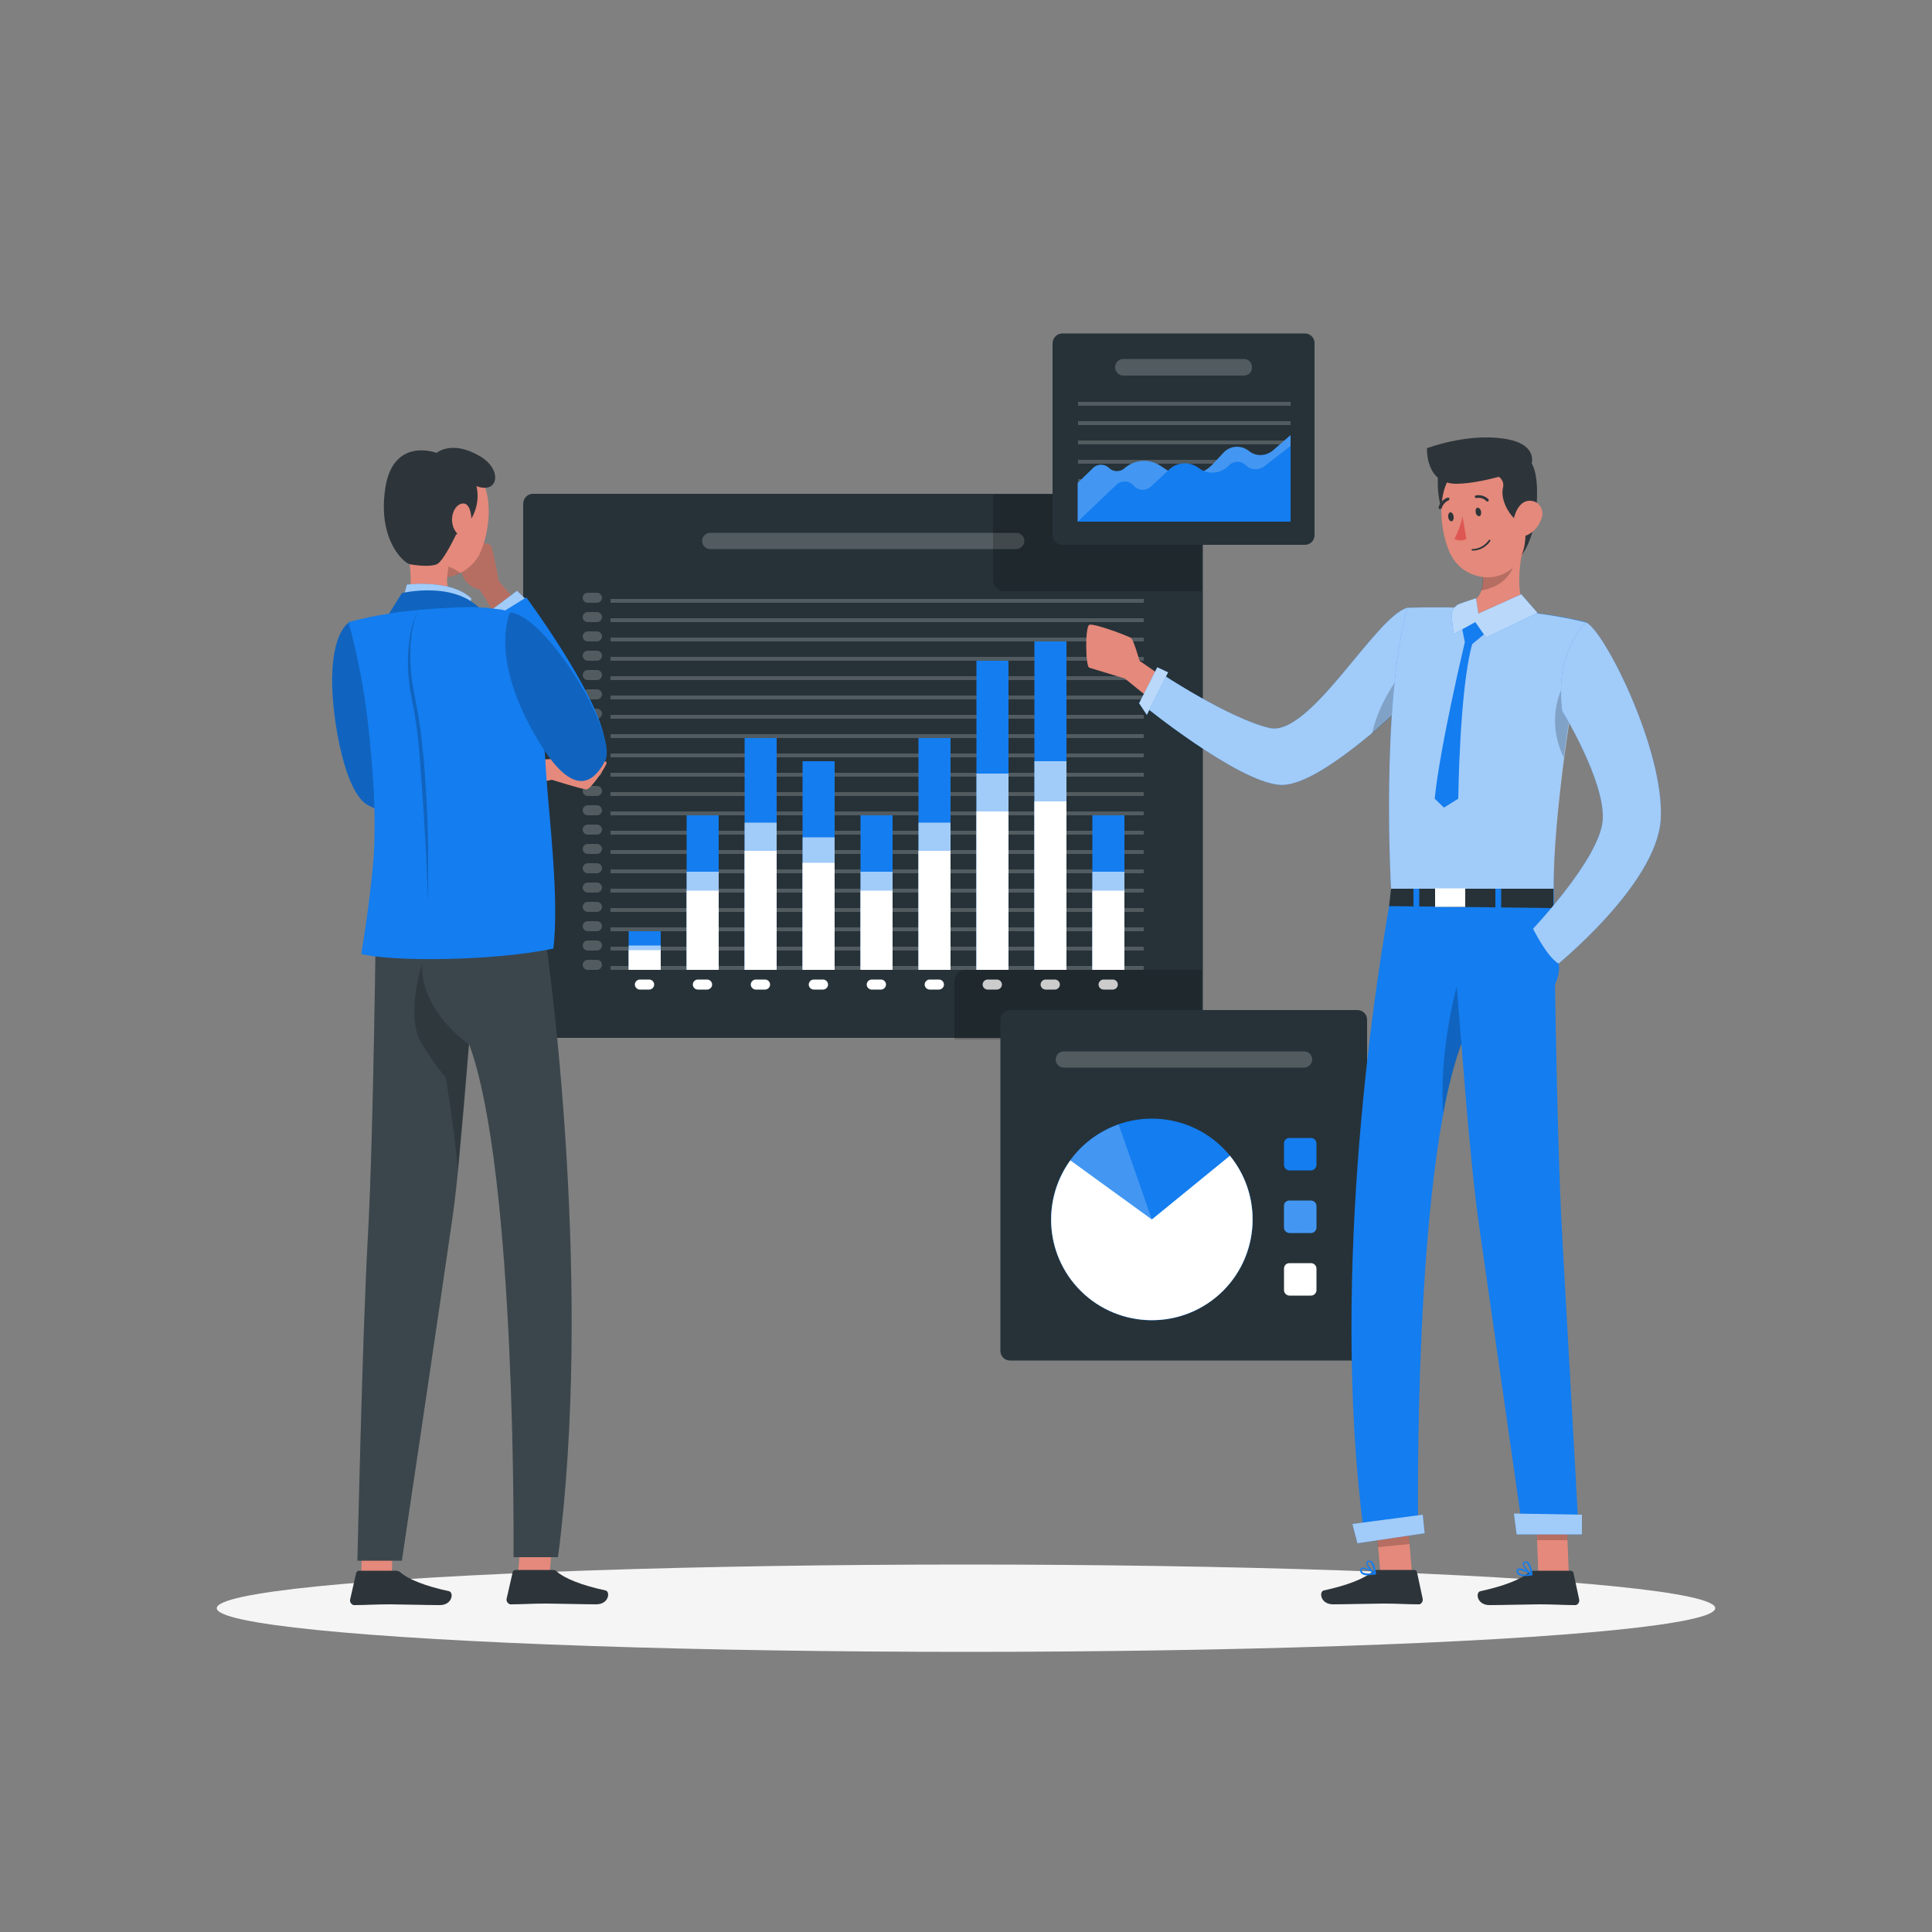 <?xml version="1.0" encoding="utf-8"?>
<!-- Generator: Adobe Illustrator 27.5.0, SVG Export Plug-In . SVG Version: 6.00 Build 0)  -->
<svg version="1.1" id="Layer_1" xmlns="http://www.w3.org/2000/svg" xmlns:xlink="http://www.w3.org/1999/xlink" x="0px" y="0px"
	 viewBox="0 0 500 500" style="enable-background:new 0 0 500 500;" xml:space="preserve">
<rect x="0" y="0" width="500" height="500" fill="#808080" stroke="none"/>
<style type="text/css">
	.st0{fill:#F5F5F5;}
	.st1{fill:#263238;}
	.st2{opacity:0.2;}
	.st3{fill:#FFFFFF;}
	.st4{fill:#147DEF;}
	.st5{opacity:0.6;}
	.st6{opacity:0.2;fill:#FFFFFF;enable-background:new    ;}
	.st7{fill:#E4897B;}
	.st8{opacity:0.6;fill:#FFFFFF;enable-background:new    ;}
	.st9{opacity:0.7;fill:#FFFFFF;enable-background:new    ;}
	.st10{opacity:0.2;enable-background:new    ;}
	.st11{fill:#2E353A;}
	.st12{fill:#DE5753;}
	.st13{opacity:0.1;fill:#FFFFFF;enable-background:new    ;}
</style>
<g id="freepik--Shadow--inject-16">
	<ellipse id="freepik--path--inject-16" class="st0" cx="250" cy="416.2" rx="193.9" ry="11.3"/>
</g>
<g id="freepik--Chart3--inject-16">
	<path class="st1" d="M137.9,127.8h170.9c1.4,0,2.5,1.1,2.5,2.5v135.8c0,1.4-1.1,2.5-2.5,2.5H137.9c-1.4,0-2.5-1.1-2.5-2.5V130.4
		C135.4,129,136.5,127.8,137.9,127.8z"/>
	<g class="st2">
		<rect x="158" y="250" class="st3" width="138" height="1"/>
		<rect x="158" y="245" class="st3" width="138" height="1"/>
		<rect x="158" y="240" class="st3" width="138" height="1"/>
		<rect x="158" y="235" class="st3" width="138" height="1"/>
		<rect x="158" y="230" class="st3" width="138" height="1"/>
		<rect x="158" y="225" class="st3" width="138" height="1"/>
		<rect x="158" y="220" class="st3" width="138" height="1"/>
		<rect x="158" y="215" class="st3" width="138" height="1"/>
		<rect x="158" y="210" class="st3" width="138" height="1"/>
		<rect x="158" y="205" class="st3" width="138" height="1"/>
		<rect x="158" y="200" class="st3" width="138" height="1"/>
		<rect x="158" y="195" class="st3" width="138" height="1"/>
		<rect x="158" y="190" class="st3" width="138" height="1"/>
		<rect x="158" y="185" class="st3" width="138" height="1"/>
		<rect x="158" y="180" class="st3" width="138" height="1"/>
		<rect x="158" y="175" class="st3" width="138" height="1"/>
		<rect x="158" y="170" class="st3" width="138" height="1"/>
		<rect x="158" y="165" class="st3" width="138" height="1"/>
		<rect x="158" y="160" class="st3" width="138" height="1"/>
		<rect x="158" y="155" class="st3" width="138" height="1"/>
	</g>
	<rect x="162.7" y="241" class="st4" width="8.3" height="10"/>
	<rect x="177.7" y="211" class="st4" width="8.3" height="40"/>
	<rect x="192.7" y="191" class="st4" width="8.3" height="60"/>
	<rect x="207.7" y="197" class="st4" width="8.3" height="54"/>
	<rect x="222.7" y="211" class="st4" width="8.3" height="40"/>
	<rect x="237.7" y="191" class="st4" width="8.3" height="60"/>
	<rect x="252.7" y="171" class="st4" width="8.3" height="80"/>
	<rect x="267.7" y="166" class="st4" width="8.3" height="85"/>
	<rect x="282.7" y="211" class="st4" width="8.3" height="40"/>
	<g class="st5">
		<rect x="162.7" y="244.7" class="st3" width="8.3" height="6.3"/>
		<rect x="177.7" y="225.6" class="st3" width="8.3" height="25.4"/>
		<rect x="192.7" y="212.9" class="st3" width="8.3" height="38.1"/>
		<rect x="207.7" y="216.7" class="st3" width="8.3" height="34.3"/>
		<rect x="222.7" y="225.6" class="st3" width="8.3" height="25.4"/>
		<rect x="237.7" y="212.9" class="st3" width="8.3" height="38.1"/>
		<rect x="252.7" y="200.2" class="st3" width="8.3" height="50.8"/>
		<rect x="267.7" y="197" class="st3" width="8.3" height="54"/>
		<rect x="282.7" y="225.6" class="st3" width="8.3" height="25.4"/>
	</g>
	<g class="st2">
		<path class="st3" d="M152.1,248.4h2.4c0.7,0,1.3,0.6,1.3,1.3l0,0c0,0.7-0.6,1.3-1.3,1.3h-2.4c-0.7,0-1.3-0.6-1.3-1.3l0,0
			C150.8,249,151.4,248.4,152.1,248.4z"/>
		<path class="st3" d="M152.1,243.4h2.4c0.7,0,1.3,0.6,1.3,1.3l0,0c0,0.7-0.6,1.3-1.3,1.3h-2.4c-0.7,0-1.3-0.6-1.3-1.3l0,0
			C150.8,244,151.4,243.4,152.1,243.4z"/>
		<path class="st3" d="M152.1,238.4h2.4c0.7,0,1.3,0.6,1.3,1.3l0,0c0,0.7-0.6,1.3-1.3,1.3h-2.4c-0.7,0-1.3-0.6-1.3-1.3l0,0
			C150.8,239,151.4,238.4,152.1,238.4z"/>
		<path class="st3" d="M152.1,233.4h2.4c0.7,0,1.3,0.6,1.3,1.3l0,0c0,0.7-0.6,1.3-1.3,1.3h-2.4c-0.7,0-1.3-0.6-1.3-1.3l0,0
			C150.8,234,151.4,233.4,152.1,233.4z"/>
		<path class="st3" d="M152.1,228.4h2.4c0.7,0,1.3,0.6,1.3,1.3l0,0c0,0.7-0.6,1.3-1.3,1.3h-2.4c-0.7,0-1.3-0.6-1.3-1.3l0,0
			C150.8,229,151.4,228.4,152.1,228.4z"/>
		<path class="st3" d="M152.1,223.4h2.4c0.7,0,1.3,0.6,1.3,1.3l0,0c0,0.7-0.6,1.3-1.3,1.3h-2.4c-0.7,0-1.3-0.6-1.3-1.3l0,0
			C150.8,224,151.4,223.4,152.1,223.4z"/>
		<path class="st3" d="M152.1,218.4h2.4c0.7,0,1.3,0.6,1.3,1.3l0,0c0,0.7-0.6,1.3-1.3,1.3h-2.4c-0.7,0-1.3-0.6-1.3-1.3l0,0
			C150.8,219,151.4,218.4,152.1,218.4z"/>
		<path class="st3" d="M152.1,213.4h2.4c0.7,0,1.3,0.6,1.3,1.3l0,0c0,0.7-0.6,1.3-1.3,1.3h-2.4c-0.7,0-1.3-0.6-1.3-1.3l0,0
			C150.8,214,151.4,213.4,152.1,213.4z"/>
		<path class="st3" d="M152.1,208.4h2.4c0.7,0,1.3,0.6,1.3,1.3l0,0c0,0.7-0.6,1.3-1.3,1.3h-2.4c-0.7,0-1.3-0.6-1.3-1.3l0,0
			C150.8,209,151.4,208.4,152.1,208.4z"/>
		<path class="st3" d="M152.1,203.4h2.4c0.7,0,1.3,0.6,1.3,1.3l0,0c0,0.7-0.6,1.3-1.3,1.3h-2.4c-0.7,0-1.3-0.6-1.3-1.3l0,0
			C150.8,204,151.4,203.4,152.1,203.4z"/>
		<path class="st3" d="M152.1,198.4h2.4c0.7,0,1.3,0.6,1.3,1.3l0,0c0,0.7-0.6,1.3-1.3,1.3h-2.4c-0.7,0-1.3-0.6-1.3-1.3l0,0
			C150.8,199,151.4,198.4,152.1,198.4z"/>
		<path class="st3" d="M152.1,193.4h2.4c0.7,0,1.3,0.6,1.3,1.3l0,0c0,0.7-0.6,1.3-1.3,1.3h-2.4c-0.7,0-1.3-0.6-1.3-1.3l0,0
			C150.8,194,151.4,193.4,152.1,193.4z"/>
		<path class="st3" d="M152.1,188.4h2.4c0.7,0,1.3,0.6,1.3,1.3l0,0c0,0.7-0.6,1.3-1.3,1.3h-2.4c-0.7,0-1.3-0.6-1.3-1.3l0,0
			C150.8,189,151.4,188.4,152.1,188.4z"/>
		<path class="st3" d="M152.1,183.4h2.4c0.7,0,1.3,0.6,1.3,1.3l0,0c0,0.7-0.6,1.3-1.3,1.3h-2.4c-0.7,0-1.3-0.6-1.3-1.3l0,0
			C150.8,184,151.4,183.4,152.1,183.4z"/>
		<path class="st3" d="M152.1,178.4h2.4c0.7,0,1.3,0.6,1.3,1.3l0,0c0,0.7-0.6,1.3-1.3,1.3h-2.4c-0.7,0-1.3-0.6-1.3-1.3l0,0
			C150.8,179,151.4,178.4,152.1,178.4z"/>
		<path class="st3" d="M152.1,173.4h2.4c0.7,0,1.3,0.6,1.3,1.3l0,0c0,0.7-0.6,1.3-1.3,1.3h-2.4c-0.7,0-1.3-0.6-1.3-1.3l0,0
			C150.8,174,151.4,173.4,152.1,173.4z"/>
		<path class="st3" d="M152.1,168.4h2.4c0.7,0,1.3,0.6,1.3,1.3l0,0c0,0.7-0.6,1.3-1.3,1.3h-2.4c-0.7,0-1.3-0.6-1.3-1.3l0,0
			C150.8,169,151.4,168.4,152.1,168.4z"/>
		<path class="st3" d="M152.1,163.4h2.4c0.7,0,1.3,0.6,1.3,1.3l0,0c0,0.7-0.6,1.3-1.3,1.3h-2.4c-0.7,0-1.3-0.6-1.3-1.3l0,0
			C150.8,164,151.4,163.4,152.1,163.4z"/>
		<path class="st3" d="M152.1,158.4h2.4c0.7,0,1.3,0.6,1.3,1.3l0,0c0,0.7-0.6,1.3-1.3,1.3h-2.4c-0.7,0-1.3-0.6-1.3-1.3l0,0
			C150.8,159,151.4,158.4,152.1,158.4z"/>
		<path class="st3" d="M152.1,153.4h2.4c0.7,0,1.3,0.6,1.3,1.3l0,0c0,0.7-0.6,1.3-1.3,1.3h-2.4c-0.7,0-1.3-0.6-1.3-1.3l0,0
			C150.8,154,151.4,153.4,152.1,153.4z"/>
	</g>
	<path class="st3" d="M165.6,253.5h2.4c0.7,0,1.3,0.6,1.3,1.3l0,0c0,0.7-0.6,1.3-1.3,1.3h-2.4c-0.7,0-1.3-0.6-1.3-1.3l0,0
		C164.3,254.1,164.9,253.5,165.6,253.5z"/>
	<path class="st3" d="M180.6,253.5h2.4c0.7,0,1.3,0.6,1.3,1.3l0,0c0,0.7-0.6,1.3-1.3,1.3h-2.4c-0.7,0-1.3-0.6-1.3-1.3l0,0
		C179.3,254.1,179.9,253.5,180.6,253.5z"/>
	<path class="st3" d="M195.6,253.5h2.4c0.7,0,1.3,0.6,1.3,1.3l0,0c0,0.7-0.6,1.3-1.3,1.3h-2.4c-0.7,0-1.3-0.6-1.3-1.3l0,0
		C194.3,254.1,194.9,253.5,195.6,253.5z"/>
	<path class="st3" d="M210.6,253.5h2.4c0.7,0,1.3,0.6,1.3,1.3l0,0c0,0.7-0.6,1.3-1.3,1.3h-2.4c-0.7,0-1.3-0.6-1.3-1.3l0,0
		C209.3,254.1,209.9,253.5,210.6,253.5z"/>
	<path class="st3" d="M225.6,253.5h2.4c0.7,0,1.3,0.6,1.3,1.3l0,0c0,0.7-0.6,1.3-1.3,1.3h-2.4c-0.7,0-1.3-0.6-1.3-1.3l0,0
		C224.3,254.1,224.9,253.5,225.6,253.5z"/>
	<path class="st3" d="M240.6,253.5h2.4c0.7,0,1.3,0.6,1.3,1.3l0,0c0,0.7-0.6,1.3-1.3,1.3h-2.4c-0.7,0-1.3-0.6-1.3-1.3l0,0
		C239.3,254.1,239.9,253.5,240.6,253.5z"/>
	<path class="st3" d="M255.6,253.5h2.4c0.7,0,1.3,0.6,1.3,1.3l0,0c0,0.7-0.6,1.3-1.3,1.3h-2.4c-0.7,0-1.3-0.6-1.3-1.3l0,0
		C254.3,254.1,254.9,253.5,255.6,253.5z"/>
	<path class="st3" d="M270.6,253.5h2.4c0.7,0,1.3,0.6,1.3,1.3l0,0c0,0.7-0.6,1.3-1.3,1.3h-2.4c-0.7,0-1.3-0.6-1.3-1.3l0,0
		C269.3,254.1,269.9,253.5,270.6,253.5z"/>
	<path class="st3" d="M285.6,253.5h2.4c0.7,0,1.3,0.6,1.3,1.3l0,0c0,0.7-0.6,1.3-1.3,1.3h-2.4c-0.7,0-1.3-0.6-1.3-1.3l0,0
		C284.3,254.1,284.9,253.5,285.6,253.5z"/>
	<path class="st6" d="M263,142.1h-79.2c-1.2,0-2.1-1-2.1-2.1c0,0,0,0,0,0l0,0c0-1.2,1-2.1,2.1-2.1H263c1.2,0,2.1,0.9,2.1,2.1
		c0,0,0,0,0,0l0,0C265.1,141.1,264.2,142.1,263,142.1z"/>
	<g class="st2">
		<path d="M259.6,153H311v-22.6c0.2-1.1-0.6-2.2-1.8-2.4c-0.1,0-0.2,0-0.4,0H257v22C257,151.4,258.2,153,259.6,153z"/>
		<path d="M311,266.1V251h-61.1c-1.5,0-2.7,1.1-2.9,2.6V269h61.9C310.3,269,311,267.5,311,266.1z"/>
	</g>
	<rect x="162.7" y="245.9" class="st3" width="8.3" height="5.1"/>
	<rect x="177.7" y="230.5" class="st3" width="8.3" height="20.5"/>
	<rect x="192.7" y="220.2" class="st3" width="8.3" height="30.8"/>
	<rect x="207.7" y="223.3" class="st3" width="8.3" height="27.7"/>
	<rect x="222.7" y="230.5" class="st3" width="8.3" height="20.5"/>
	<rect x="237.7" y="220.2" class="st3" width="8.3" height="30.8"/>
	<rect x="252.7" y="210" class="st3" width="8.3" height="41"/>
	<rect x="267.7" y="207.4" class="st3" width="8.3" height="43.6"/>
	<rect x="282.7" y="230.5" class="st3" width="8.3" height="20.5"/>
</g>
<g id="freepik--Chart2--inject-16">
	<path class="st1" d="M261.4,261.4h89.9c1.4,0,2.5,1.1,2.5,2.5v85.7c0,1.4-1.1,2.5-2.5,2.5h-89.9c-1.4,0-2.5-1.1-2.5-2.5v-85.7
		C258.9,262.5,260,261.4,261.4,261.4z"/>
	<circle class="st4" cx="298.1" cy="315.6" r="26.1"/>
	<path class="st6" d="M298.1,315.6l20.8-15.7c8.7,11.5,6.4,27.9-5.1,36.5s-27.9,6.4-36.5-5.1c-8.7-11.5-6.4-27.9,5.1-36.5
		c2.2-1.6,4.6-2.9,7.1-3.8L298.1,315.6z"/>
	<path class="st3" d="M298.1,315.6l20.2-16.5c9.1,11.2,7.4,27.6-3.7,36.7c-11.2,9.1-27.6,7.4-36.7-3.7c-7.5-9.2-7.8-22.2-0.9-31.8
		L298.1,315.6z"/>
	<path class="st4" d="M333.7,294.5h5.6c0.7,0,1.4,0.6,1.4,1.4v5.6c0,0.7-0.6,1.4-1.4,1.4h-5.6c-0.7,0-1.4-0.6-1.4-1.4v-5.6
		C332.3,295.1,332.9,294.5,333.7,294.5z"/>
	<path class="st4" d="M333.7,310.7h5.6c0.7,0,1.4,0.6,1.4,1.4v5.6c0,0.7-0.6,1.4-1.4,1.4h-5.6c-0.7,0-1.4-0.6-1.4-1.4V312
		C332.3,311.3,332.9,310.7,333.7,310.7z"/>
	<path class="st3" d="M333.7,326.9h5.6c0.7,0,1.4,0.6,1.4,1.4v5.6c0,0.7-0.6,1.4-1.4,1.4h-5.6c-0.7,0-1.4-0.6-1.4-1.4v-5.6
		C332.3,327.5,332.9,326.9,333.7,326.9z"/>
	<path class="st6" d="M333.7,310.7h5.6c0.7,0,1.4,0.6,1.4,1.4v5.6c0,0.7-0.6,1.4-1.4,1.4h-5.6c-0.7,0-1.4-0.6-1.4-1.4V312
		C332.3,311.3,332.9,310.7,333.7,310.7z"/>
	<path class="st6" d="M337.5,276.3h-62.2c-1.2,0-2.1-1-2.1-2.1c0,0,0,0,0,0l0,0c0-1.2,1-2.1,2.1-2.1h0h62.2c1.2,0,2.1,1,2.1,2.1v0
		l0,0C339.6,275.3,338.6,276.3,337.5,276.3C337.5,276.3,337.5,276.3,337.5,276.3z"/>
</g>
<g id="freepik--Chart1--inject-16">
	<path class="st1" d="M274.9,86.3h62.8c1.4,0,2.5,1.1,2.5,2.5v49.7c0,1.4-1.1,2.5-2.5,2.5h-62.8c-1.4,0-2.5-1.1-2.5-2.5V88.9
		C272.4,87.5,273.5,86.3,274.9,86.3z"/>
	<g class="st2">
		<rect x="279" y="134" class="st3" width="55" height="1"/>
		<rect x="279" y="129" class="st3" width="55" height="1"/>
		<rect x="279" y="124" class="st3" width="55" height="1"/>
		<rect x="279" y="119" class="st3" width="55" height="1"/>
		<rect x="279" y="114" class="st3" width="55" height="1"/>
		<rect x="279" y="109" class="st3" width="55" height="1"/>
		<rect x="279" y="104" class="st3" width="55" height="1"/>
	</g>
	<path class="st4" d="M278.9,135v-10l4-3.9c1.1-1.1,3-1.1,4.1,0c0,0,0,0,0,0l0,0c1.1,1.1,2.9,1.1,4,0.1l0,0c2.6-2.3,6.5-2.6,9.4-0.6
		l1.2,0.8c3.9,2.7,9.1,2.1,12.3-1.3l2.7-2.9c1.7-1.9,4.6-2.1,6.6-0.5l0,0c1.8,1.5,4.4,1.4,6.2-0.1l4.6-4V135H278.9z"/>
	<path class="st6" d="M278.9,135v-10l4-3.9c1.1-1.1,3-1.1,4.1,0c0,0,0,0,0,0l0,0c1.1,1.1,2.9,1.1,4,0.1l0,0c2.6-2.3,6.5-2.6,9.4-0.6
		l1.2,0.8c3.9,2.7,9.1,2.1,12.3-1.3l2.7-2.9c1.7-1.9,4.6-2.1,6.6-0.5l0,0c1.8,1.5,4.4,1.4,6.2-0.1l4.6-4V135H278.9z"/>
	<path class="st4" d="M278.9,135l10-9.5c1.2-1.2,3.2-1.2,4.4,0.1c0,0,0.1,0.1,0.1,0.1l0,0c1.1,1.3,3.1,1.4,4.4,0.3
		c0,0,0.1-0.1,0.1-0.1l4.7-4.4c2.1-2,5.3-2.1,7.6-0.4l0,0c2.3,1.8,5.6,1.6,7.7-0.5l0.2-0.2c1.2-1.2,3.1-1.2,4.3,0l0,0
		c1.3,1.3,3.4,1.4,4.9,0.2l6.7-5.2V135H278.9z"/>
	<path class="st6" d="M321.9,97.2h-31.2c-1.2,0-2.1-1-2.1-2.2c0,0,0,0,0,0l0,0c0-1.2,1-2.1,2.1-2.1l0,0h31.2c1.2,0,2.1,0.9,2.1,2.1
		c0,0,0,0,0,0l0,0C324.1,96.2,323.2,97.2,321.9,97.2C322,97.2,322,97.2,321.9,97.2z"/>
</g>
<g id="freepik--Character2--inject-16">
	<g id="freepik--group--inject-16">
		<path class="st7" d="M304.7,177.8l-9.8-6.8c0,0-1.5-5.4-2.2-5.9s-9.7-3.9-10.8-3.4s-1,10.8,0,11.1s9.2,2.8,9.2,2.8l10.5,8.5
			L304.7,177.8z"/>
		<path class="st4" d="M365.8,180c0,0-0.4,0.4-1.2,1.1c-1.7,1.7-5.6,5.1-9.6,8.7l0,0c-8,6.6-17.9,13.9-24,13.3
			c-11-1-35-20.5-35-20.5l4.5-8.3c0,0,17.5,11.6,28,14.1s27.5-28.9,35.7-31.1L365.8,180z"/>
		<path class="st8" d="M365.8,180c0,0-0.4,0.4-1.2,1.1c-1.7,1.7-5.6,5.1-9.6,8.7l0,0c-8,6.6-17.9,13.9-24,13.3
			c-11-1-35-20.5-35-20.5l4.5-8.3c0,0,17.5,11.6,28,14.1s27.5-28.9,35.7-31.1L365.8,180z"/>
		<polygon class="st4" points="302.3,174 296.8,185 294.8,182 299.5,172.7 		"/>
		<polygon class="st9" points="302.3,174 296.8,185 294.8,182 299.5,172.7 		"/>
		<path class="st10" d="M364.6,181.1c-1.7,1.7-5.3,5.1-9.5,8.7c1.9-8.9,8.1-16.2,8.1-16.2L364.6,181.1z"/>
		<polygon class="st7" points="365.5,408 357.4,408.9 355.9,391.4 364,390.5 		"/>
		<polygon class="st7" points="406,407.4 398.1,407.4 397.5,389.2 405.3,389.2 		"/>
		<path class="st11" d="M397,406.5h9.5c0.3,0,0.6,0.2,0.7,0.5l1.5,7c0.1,0.6-0.3,1.3-0.9,1.4c-0.1,0-0.1,0-0.2,0
			c-3.1,0-5.3-0.2-9.2-0.2c-2.4,0-9.6,0.2-12.9,0.2s-3.7-3.3-2.4-3.6c6.1-1.3,10.6-3.1,12.6-4.9C396,406.7,396.5,406.5,397,406.5z"
			/>
		<path class="st4" d="M394.4,407.9c-0.5,0-1.1-0.1-1.5-0.4c-0.3-0.2-0.4-0.6-0.4-1c0-0.2,0.1-0.4,0.3-0.5c0.9-0.5,3.4,1.1,3.7,1.3
			c0.1,0,0.1,0.1,0.1,0.2c0,0.1-0.1,0.1-0.1,0.2C395.8,407.8,395.1,407.9,394.4,407.9z M393.2,406.3c-0.1,0-0.2,0-0.2,0
			c0,0-0.1,0.1-0.1,0.2c0,0.3,0.1,0.5,0.2,0.7c0.9,0.4,1.9,0.4,2.8,0.1C395.1,406.8,394.2,406.5,393.2,406.3z"/>
		<path class="st4" d="M396.4,407.6L396.4,407.6c-0.9-0.4-2.5-2.2-2.3-3c0.1-0.3,0.3-0.5,0.6-0.5c0.3,0,0.6,0,0.8,0.2
			c0.9,0.7,1.1,3,1.1,3.1c0,0.1,0,0.1-0.1,0.2C396.5,407.7,396.4,407.7,396.4,407.6z M394.8,404.4L394.8,404.4
			c-0.3,0-0.4,0.1-0.4,0.2c-0.1,0.5,0.9,1.8,1.7,2.4c-0.1-0.9-0.4-1.8-0.9-2.5C395.1,404.5,395,404.4,394.8,404.4L394.8,404.4z"/>
		<path class="st11" d="M356.5,406.3h9.5c0.3,0,0.6,0.2,0.7,0.5l1.5,7c0.1,0.6-0.3,1.3-0.9,1.4c-0.1,0-0.1,0-0.2,0
			c-3.1,0-5.3-0.2-9.2-0.2c-2.4,0-9.6,0.2-12.9,0.2s-3.7-3.3-2.4-3.6c6.1-1.3,10.6-3.1,12.6-4.9C355.5,406.4,356,406.3,356.5,406.3z
			"/>
		<path class="st4" d="M353.9,407.7c-0.5,0-1.1-0.1-1.5-0.4c-0.3-0.2-0.4-0.6-0.4-1c0-0.2,0.1-0.4,0.3-0.5c0.9-0.5,3.4,1.1,3.7,1.3
			c0.1,0,0.1,0.1,0.1,0.2c0,0.1-0.1,0.1-0.1,0.2C355.3,407.5,354.6,407.6,353.9,407.7z M352.7,406c-0.1,0-0.2,0-0.2,0
			c0,0-0.1,0.1-0.1,0.2c0,0.3,0.1,0.5,0.2,0.7c0.9,0.4,1.9,0.4,2.8,0.1C354.6,406.5,353.7,406.2,352.7,406z"/>
		<path class="st4" d="M355.9,407.4L355.9,407.4c-0.9-0.4-2.5-2.2-2.3-3c0.1-0.3,0.3-0.5,0.6-0.5c0.3,0,0.6,0,0.8,0.2
			c0.9,0.7,1.1,3,1.1,3.1c0,0.1,0,0.1-0.1,0.2C356,407.4,355.9,407.4,355.9,407.4z M354.3,404.2L354.3,404.2c-0.3,0-0.4,0.1-0.4,0.2
			c-0.1,0.5,0.9,1.8,1.7,2.4c-0.1-0.9-0.4-1.8-0.9-2.5C354.6,404.2,354.5,404.2,354.3,404.2L354.3,404.2z"/>
		<polygon class="st10" points="364,390.5 355.9,391.4 356.6,400.4 364.8,399.6 		"/>
		<polygon class="st10" points="405.3,389.2 397.5,389.2 397.8,398.6 405.7,398.6 		"/>
		<path class="st4" d="M402.1,229.5h-41.7c-4,21.7-16.4,98.3-7.5,166.6l14.1-1.8c0,0-1.3-90.7,11.2-124.2c1.4,17.9,3.1,37,4.6,47.2
			c3.6,25,11.4,79.6,11.4,79.6h14.4c0,0-2.9-52.3-4.3-76.9C402.8,293.5,402.1,235,402.1,229.5z"/>
		<path class="st10" d="M378.2,270.2c-2.1,5.9-3.6,11.9-4.7,18c-1.2-16,3.5-32.9,3.5-32.9L378.2,270.2z"/>
		<polygon class="st4" points="351.3,399.4 368.7,396.8 368.2,392 350,394.4 		"/>
		<polygon class="st8" points="351.3,399.4 368.7,396.8 368.2,392 350,394.4 		"/>
		<polygon class="st4" points="392.5,397.1 409.4,397.1 409.4,392 391.8,391.7 		"/>
		<polygon class="st8" points="392.5,397.1 409.4,397.1 409.4,392 391.8,391.7 		"/>
		<polygon class="st1" points="360,230 402,230 402,235 359.5,234.5 		"/>
		<rect x="387" y="227.8" class="st4" width="1.5" height="8.9"/>
		<rect x="365.8" y="227.8" class="st4" width="1.5" height="8.9"/>
		<rect x="371.4" y="229.1" class="st3" width="7.8" height="5.6"/>
		<path class="st4" d="M364.2,157.3c0,0,26.5-1.2,46.3,3.7c0,0-8.7,43.9-8.4,68.9H360C360,230,357.3,183.1,364.2,157.3z"/>
		<path class="st8" d="M410.5,161.1c0,0-1.7,8.8-3.6,20.7c-0.7,4.4-1.4,9.3-2.1,14.3c-1.5,11.7-2.8,24.3-2.7,33.9H360
			c0,0-2.7-46.9,4.2-72.7C364.2,157.3,390.7,156.1,410.5,161.1z"/>
		<path class="st4" d="M378,160.7l1.1,5.5c0,0-6.4,26.7-7.8,40.5l2.4,2.3l3.7-2.3c0,0,0.3-28.2,3.6-40l5.8-4.8l-4.6-1.5L378,160.7z"
			/>
		<path class="st11" d="M372.3,121.5c0,0-1.6,10.8,4.1,15s5.8-16,5.8-16L372.3,121.5z"/>
		<path class="st7" d="M395.4,158.2c-3.8,3.5-13.2,2.2-13.2,2.2s-5.9-1.6-4.6-3.4c3.5-0.6,5.1-2.2,5.8-4.2c0.4-1.3,0.5-2.6,0.4-3.9
			c-0.1-0.7-0.2-1.5-0.3-2.2L395,138C393.5,143.7,391.6,154.1,395.4,158.2z"/>
		<path class="st10" d="M392.3,143.5c-0.5,7-6.2,8.9-9,9.3c0.4-1.3,0.5-2.6,0.4-3.9L392.3,143.5z"/>
		<path class="st7" d="M393.1,145.1c-2.5,3.7-7.1,5.2-11.3,3.8c-2.7-0.8-4.9-2.7-6.2-5.1c-0.2-0.3-0.4-0.7-0.5-1
			c-2.8-6.6-3.7-18.2,3.3-22.5c5-3.1,11.6-1.6,14.7,3.4c0.9,1.4,1.4,3,1.6,4.6C395.5,136,396.3,140.5,393.1,145.1z"/>
		<path class="st11" d="M383.3,132.4c0.1,0.6-0.1,1.2-0.5,1.2s-0.8-0.4-0.9-1s0.1-1.2,0.5-1.2S383.2,131.8,383.3,132.4z"/>
		<path class="st11" d="M376.2,133.6c0.1,0.6-0.1,1.2-0.5,1.3s-0.8-0.4-0.9-1s0.1-1.2,0.5-1.3S376.1,133,376.2,133.6z"/>
		<path class="st12" d="M378.5,133.6c-0.4,2-1.1,4-2.1,5.9c1,0.5,2.1,0.5,3.1,0L378.5,133.6z"/>
		<path class="st11" d="M385.1,129.8c-0.1,0-0.3,0-0.4-0.1c-0.7-0.7-1.6-1-2.6-0.8c-0.2,0-0.4-0.1-0.4-0.3c0-0.2,0.1-0.4,0.3-0.4
			l0,0c1.2-0.2,2.4,0.2,3.2,1c0.1,0.1,0.1,0.4,0,0.5c0,0,0,0,0,0l0,0C385.2,129.7,385.2,129.7,385.1,129.8z"/>
		<path class="st11" d="M381.1,142.5L381.1,142.5c1.9,0,3.6-1,4.6-2.5c0.1-0.1,0-0.2-0.1-0.3c0,0,0,0,0,0c-0.1-0.1-0.2,0-0.3,0.1
			l0,0c-1,1.4-2.6,2.3-4.3,2.3c-0.1,0-0.2,0.1-0.2,0.2l0,0C380.9,142.4,381,142.5,381.1,142.5L381.1,142.5L381.1,142.5z"/>
		<path class="st11" d="M372.8,131.7c-0.1,0-0.1,0.1-0.2,0.1c-0.2-0.1-0.3-0.3-0.3-0.5c0,0,0,0,0,0l0,0c0.3-1.2,1.2-2.1,2.3-2.5
			c0.2-0.1,0.4,0,0.5,0.2c0,0,0,0,0,0l0,0c0.1,0.2-0.1,0.4-0.2,0.5c0,0,0,0,0,0l0,0c-0.9,0.4-1.5,1.1-1.8,2
			C373,131.6,372.9,131.7,372.8,131.7z"/>
		<path class="st11" d="M387.3,119.7v3.4c1.2,0.4,2,1.7,1.7,3c-0.8,3,1.4,7.2,3.8,8.8c0,0-0.1-1.2,1-1.1s1.6,6.7-0.1,10
			c0,0,2.8-3.2,3.7-10.2c0.8-6.5,0.4-11.7-1.2-14L387.3,119.7z"/>
		<path class="st11" d="M396.2,120.7c0,0,2.6-5.8-7.1-7.2s-19.8,2.5-19.8,2.5s-0.5,9.3,7.7,9.2C385,125.1,396.2,120.7,396.2,120.7z"
			/>
		<path class="st7" d="M399,134c-0.6,1.9-1.8,3.5-3.6,4.4c-2.3,1.2-4-0.7-3.8-3.1c0.2-2.2,1.5-5.5,4-5.7S399.7,131.7,399,134z"/>
		<path class="st4" d="M393.7,153.8l-11.1,5l-0.6-4l-4.1,1.4c-1.5,0.5-2.4,2-2.2,3.5l0.5,4.4l5.6-3.1l2.8,4l13.3-6.4L393.7,153.8z"
			/>
		<path class="st9" d="M393.7,153.8l-11.1,5l-0.6-4l-4.1,1.4c-1.5,0.5-2.4,2-2.2,3.5l0.5,4.4l5.6-3.1l2.8,4l13.3-6.4L393.7,153.8z"
			/>
		<path class="st10" d="M406.8,181.7c-0.7,4.4-1.4,9.3-2.1,14.3c-2.7-5.4-3-11.6-0.8-17.2L406.8,181.7z"/>
		<path class="st4" d="M410.5,161.1c4.8,2.2,20.3,33.3,19.3,50.9c-1,17.1-27.8,38.5-27.8,38.5s-5.8-4.7-6.6-8.7
			c0,0,18.9-19.5,19.4-29.8c0.5-10.1-10.5-28-10.5-28s-1.2-7.5,1-14S410.5,161.1,410.5,161.1z"/>
		<path class="st8" d="M410.5,161.1c4.8,2.2,20.3,33.3,19.3,50.9c-1,17.1-27.8,38.5-27.8,38.5s-5.8-4.7-6.6-8.7
			c0,0,18.9-19.5,19.4-29.8c0.5-10.1-10.5-28-10.5-28s-1.2-7.5,1-14S410.5,161.1,410.5,161.1z"/>
		<path class="st4" d="M395.4,237.6c0,0,4.4,9.8,8,11.8c0,0,0.8,3.3-2.4,7.8C397.8,261.7,385.6,246.2,395.4,237.6z"/>
	</g>
</g>
<g id="freepik--Character1--inject-16">
	<g id="freepik--group--inject-16_00000042698672271653812680000002734751463571239054_">
		<polygon class="st7" points="134,408 142.1,408.9 143.6,391.4 135.5,390.5 		"/>
		<polygon class="st7" points="93.5,407.4 101.4,407.4 102,389.2 94.1,389.2 		"/>
		<path class="st11" d="M102.4,406.5h-9.5c-0.3,0-0.6,0.2-0.7,0.5l-1.6,7c-0.1,0.6,0.3,1.2,0.9,1.4c0.1,0,0.2,0,0.2,0
			c3.1,0,5.3-0.2,9.2-0.2c2.4,0,9.6,0.2,12.9,0.2s3.7-3.3,2.4-3.6c-6.1-1.3-10.6-3.1-12.6-4.9C103.4,406.7,102.9,406.5,102.4,406.5z
			"/>
		<path class="st11" d="M143,406.3h-9.6c-0.3,0-0.6,0.2-0.7,0.5l-1.6,7c-0.1,0.6,0.3,1.2,0.9,1.4c0.1,0,0.2,0,0.2,0
			c3.1,0,5.3-0.2,9.2-0.2c2.4,0,9.6,0.2,12.9,0.2s3.7-3.3,2.4-3.6c-6.1-1.3-10.6-3.1-12.6-4.9C143.9,406.4,143.5,406.3,143,406.3z"
			/>
		<path class="st1" d="M144.4,403h-11.5c0,0,0.9-99.2-11.5-132.8c-0.9,11.1-1.9,22.6-2.8,32.1c-0.6,5.9-1.2,11-1.8,14.9
			c-3.6,25-12.8,86.7-12.8,86.7H92.5c0,0,1.3-59.1,2.7-83.7c1.5-26.7,2.1-85.3,2.2-90.3h41.7C143.1,251,153.3,335,144.4,403z"/>
		<path class="st13" d="M144.4,403h-11.5c0,0,0.9-99.2-11.5-132.8c-0.9,11.1-1.9,22.6-2.8,32.1c-0.6,5.9-1.2,11-1.8,14.9
			c-3.6,25-12.8,86.7-12.8,86.7H92.5c0,0,1.3-59.1,2.7-83.7c1.5-26.7,2.1-85.3,2.2-90.3h41.7C143.1,251,153.3,335,144.4,403z"/>
		<path class="st7" d="M133.6,167.9l-9.4-15.3c-1.5-0.3-2.9-1.2-3.9-2.5c-1.4-2-2.4-10-1.7-10.3s8,0.5,8.5,1.5s2,9.1,2,9.1
			l10.8,12.7L133.6,167.9z"/>
		<path class="st10" d="M133.6,167.9l-9.4-15.3c-1.5-0.3-2.9-1.2-3.9-2.5c-1.4-2-2.4-10-1.7-10.3s8,0.5,8.5,1.5s2,9.1,2,9.1
			l10.8,12.7L133.6,167.9z"/>
		<polygon class="st4" points="136.3,155.3 133.8,152.9 125.8,158.9 126.5,162 		"/>
		<polygon class="st8" points="136.3,155.3 133.8,152.9 125.8,158.9 126.5,162 		"/>
		<path class="st4" d="M129.9,158.5l6.3-3.9c0,0,18,24.3,20.2,36.4s-22.1-14.1-22.1-14.1L129.9,158.5z"/>
		<path class="st4" d="M90.3,161.1c0,0-3.8,2.1-4.3,12.7c-0.5,9.5,2.6,29.6,8.5,34.1c9.5,7,44-2.7,44-2.7l-1.3-10.1
			c0,0-26.1,3.5-32.3,0s-8.1-21.2-8.1-21.2S94.1,162.2,90.3,161.1z"/>
		<path class="st10" d="M90.3,161.1c0,0-3.8,2.1-4.3,12.7c-0.5,9.5,2.6,29.6,8.5,34.1c9.5,7,44-2.7,44-2.7l-1.3-10.1
			c0,0-26.1,3.5-32.3,0s-8.1-21.2-8.1-21.2S94.1,162.2,90.3,161.1z"/>
		<path class="st7" d="M124.4,142.8c-0.2,0.3-0.3,0.7-0.5,1c-1.4,2.4-3.6,4.2-6.2,5.1c-4.2,1.4-8.8-0.1-11.3-3.8
			c-3.2-4.6-2.3-9.1-1.5-16.8c0.6-5.9,5.8-10.2,11.6-9.6c1.6,0.2,3.2,0.7,4.6,1.6C128.1,124.6,127.2,136.2,124.4,142.8z"/>
		<path class="st10" d="M119.2,148.3c-0.5,0.2-1,0.5-1.6,0.6c-2.8,1-5.9,0.6-8.5-1c0.5-0.9,1.1-1.7,1.8-2.4
			C113.9,145.6,116.8,146.6,119.2,148.3z"/>
		<path class="st7" d="M104.1,158.2c3.8,3.5,13.2,2.2,13.2,2.2s5.8-1.6,4.6-3.4c-3.4-0.6-5.1-2.2-5.8-4.2c-0.4-1.3-0.5-2.6-0.3-3.9
			c0-0.7,0.2-1.5,0.3-2.2l-11.6-8.6C106,143.7,107.8,154.1,104.1,158.2z"/>
		<path class="st11" d="M123.3,125.8c0,0,2.2,7.3-5.3,12.6c0,0-3.2,6.8-4.9,7.6s-5.7,0.3-7.1,0s-8.3-6.1-6.3-19.6s13.3-9.2,13.3-9.2
			s3.9-3.4,11.1,0.8C130.2,121.5,129,128,123.3,125.8z"/>
		<path class="st7" d="M117,134.9c0.1,1.5,0.8,2.9,2,3.8c1.4,0.9,2.8-1.1,3-3.4c0.1-2.1-0.4-5.1-2.2-5S116.8,132.8,117,134.9z"/>
		<path class="st4" d="M104.1,155.8l1.2-4.5c0,0,11.5-1.5,16.7,3.6l-1.4,5.3L104.1,155.8z"/>
		<path class="st8" d="M104.1,155.8l1.2-4.5c0,0,11.5-1.5,16.7,3.6l-1.4,5.3L104.1,155.8z"/>
		<path class="st4" d="M100.7,158.8l3.3-5.3c0,0,14.3-3.5,21.1,5S100.7,158.8,100.7,158.8z"/>
		<path class="st10" d="M100.7,158.8l3.3-5.3c0,0,14.3-3.5,21.1,5S100.7,158.8,100.7,158.8z"/>
		<path class="st7" d="M125.2,197.6l17.9-1.2c1-1.2,2.4-2,4-2.3c2.5-0.3,9.9,2.5,9.9,3.3s-4.1,6.9-5.2,6.9s-9-2.5-9-2.5l-16.3,3.7
			L125.2,197.6z"/>
		<path class="st4" d="M90.2,161c2.3,8.5,4,17.1,5,25.9c0.3,2.7,0.6,5.3,0.8,7.9c0.3,3.2,0.5,6.4,0.7,9.3c0.2,3.8,0.3,8.2,0.2,12.5
			c0,10-3.4,30.3-3.4,30.3c8,2,33.8,1.9,49.7-1.4c1.6-12.8-1.2-34.9-1.9-45.9c-0.4-8-1.3-16-2.6-23.9c-0.7-4.2-1.6-8.4-2.8-12.5
			c-0.9-3-3.5-5.1-6.6-5.5c-1.5-0.2-3.3-0.4-5.2-0.5c-0.7,0-1.4-0.1-2.2-0.1c-6,0.1-11.9,0.5-17.8,1.2c-1.1,0.1-2.2,0.3-3.3,0.5
			C97.2,159.3,93.7,160.1,90.2,161z"/>
		<path class="st4" d="M132,158.5c9.5,0.8,28.1,31.7,24.6,38.4s-9.4,9.9-19.5-9.1S132,158.5,132,158.5z"/>
		<path class="st10" d="M132,158.5c9.5,0.8,28.1,31.7,24.6,38.4s-9.4,9.9-19.5-9.1S132,158.5,132,158.5z"/>
		<path class="st10" d="M121.3,270.2c-0.9,11.1-1.9,22.6-2.8,32.2c-1.4-13.8-3.2-23.7-3.2-23.7s-1.6-1.3-6.1-8.5s0-20.5,0-20.5
			C109.1,262.1,121.3,270.2,121.3,270.2z"/>
		<path class="st10" d="M108,158.5c-0.4,1-0.8,2-1,3.1c-0.3,1.2-0.5,2.4-0.6,3.7c-0.2,1.6-0.2,3.2-0.2,4.8c0,1.9,0.1,3.8,0.4,5.7
			c0.1,1,0.3,2,0.5,3.1s0.4,2.1,0.6,3.2s0.4,2.2,0.6,3.3s0.3,2.3,0.5,3.4s0.3,2.3,0.4,3.5s0.2,2.4,0.4,3.5c0.4,4.7,0.7,9.4,0.9,13.8
			s0.3,8.6,0.3,12.1s0,6.5,0,8.6s0,3.2,0,3.2s-0.2-4.7-0.5-11.8c-0.2-3.5-0.4-7.7-0.7-12.1s-0.6-9.1-1-13.8
			c-0.1-1.2-0.2-2.4-0.3-3.5s-0.3-2.3-0.4-3.5l-0.5-3.4c-0.2-1.1-0.4-2.2-0.6-3.3s-0.4-2.2-0.6-3.2s-0.3-2.1-0.4-3.1
			c-0.2-1.9-0.3-3.8-0.2-5.8c0-1.6,0.2-3.2,0.4-4.8c0.2-1.2,0.4-2.5,0.8-3.7C107.1,160.5,107.5,159.5,108,158.5z"/>
	</g>
</g>
</svg>
